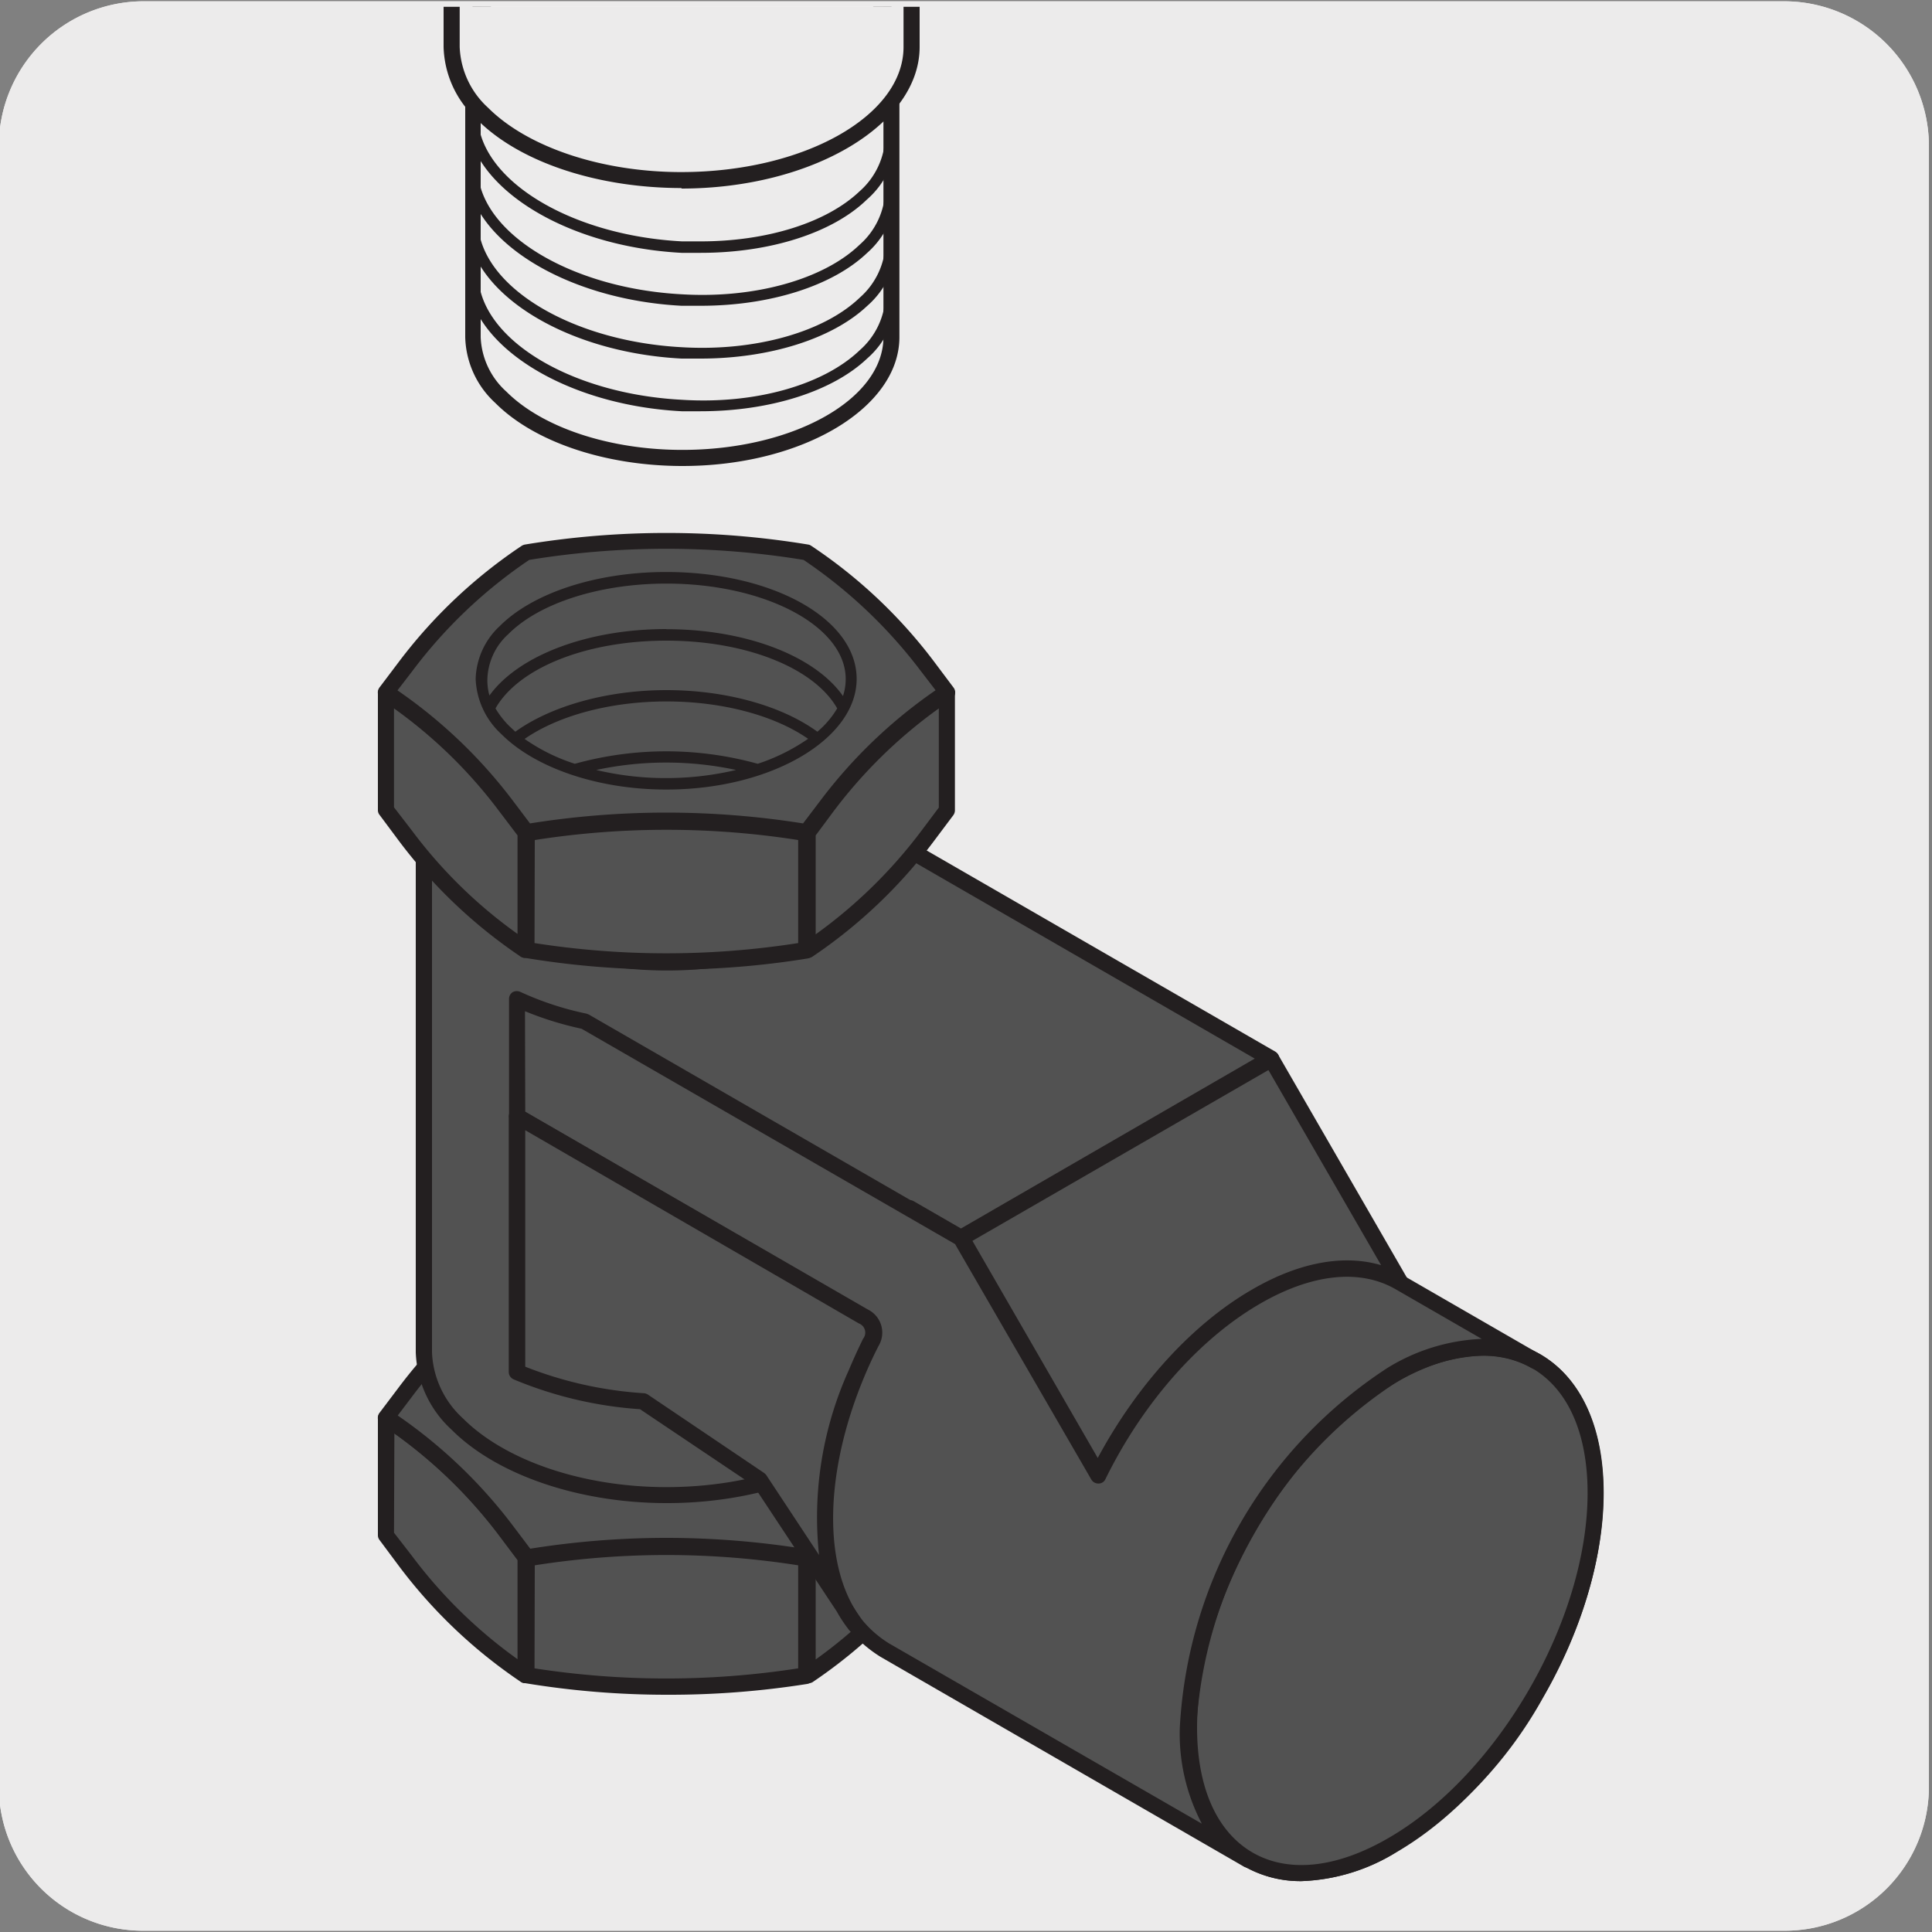 <svg viewBox="0 0 150 150" xmlns="http://www.w3.org/2000/svg" xmlns:xlink="http://www.w3.org/1999/xlink"><rect x="0" y="0" width="150" height="150" fill="#808080" stroke="none"/><clipPath id="a"><path d="m13.13.53h126.79v154.78h-126.79z"/></clipPath><path d="m11.16.1h127.31a11.25 11.25 0 0 1 11.29 11.21v127.4a11.19 11.19 0 0 1 -11.19 11.19h-127.47a11.19 11.19 0 0 1 -11.19-11.19v-127.37a11.25 11.25 0 0 1 11.25-11.24z" fill="#ecebeb"/><path d="m11.16.1h127.31a11.25 11.25 0 0 1 11.29 11.21v127.4a11.19 11.19 0 0 1 -11.19 11.19h-127.47a11.19 11.19 0 0 1 -11.19-11.19v-127.37a11.25 11.25 0 0 1 11.25-11.24z" fill="#ecebeb"/><g clip-path="url(#a)"><path d="m69.2 3.26c0 5.18-7.27 9.38-16.25 9.39s-16.25-4.2-16.25-9.39v22.92c0 5.17 7.27 9.38 16.25 9.38s16.25-4.21 16.25-9.39z" fill="#ecebeb"/><path d="m53 36.18c-6 0-11.53-1.87-14.54-4.89a7.17 7.17 0 0 1 -2.34-5.11v-22.92a.63.63 0 1 1 1.25 0c0 4.83 7 8.77 15.63 8.77s15.57-3.94 15.57-8.77a.63.63 0 1 1 1.26 0v22.91c0 5.52-7.57 10.01-16.83 10.01zm-15.68-29.13v19.13a6 6 0 0 0 2 4.23c2.78 2.78 8 4.52 13.65 4.52 8.62 0 15.62-3.93 15.62-8.76v-19.12c-2.54 3.65-8.59 6.23-15.59 6.23s-13.15-2.58-15.68-6.23z" fill="#231f20"/><path d="m53-6.15c9 0 16.25 4.19 16.25 9.36s-7.32 9.36-16.25 9.36-16.3-4.18-16.3-9.36 7.3-9.36 16.3-9.36" fill="#fff"/><path d="m52.93 13.2a23.94 23.94 0 0 1 -11.79-2.83c-3.27-1.88-5.07-4.37-5.07-7.16 0-5.51 7.57-10 16.88-10 9.31 0 16.88 4.49 16.88 10a7.27 7.27 0 0 1 -2.34 5.11c-3 3-8.58 4.88-14.54 4.88zm.07-18.73c-8.62 0-15.63 3.92-15.63 8.74 0 2.27 1.58 4.43 4.45 6.08a22.77 22.77 0 0 0 11.11 2.71c5.64 0 10.87-1.73 13.65-4.52a6 6 0 0 0 2-4.22c0-4.81-7-8.73-15.62-8.74z" fill="#231f20"/><path d="m54.39 31.93h-1.46c-9.21-.48-16.69-5.27-16.68-10.68a.45.45 0 0 1 .44-.45.44.44 0 0 1 .44.45c0 5 7.1 9.34 15.84 9.79 5.72.36 11-1.18 13.78-3.85a5.86 5.86 0 0 0 2-4.24.44.44 0 1 1 .88 0 6.71 6.71 0 0 1 -2.3 4.88c-2.7 2.57-7.58 4.1-12.94 4.1zm0-4.09c-.49 0-1 0-1.47 0-9.2-.48-16.68-5.27-16.68-10.67a.44.44 0 1 1 .88 0c0 4.94 7.11 9.33 15.85 9.79 5.66.33 11-1.18 13.78-3.85a5.86 5.86 0 0 0 2-4.24.44.44 0 1 1 .88 0 6.71 6.71 0 0 1 -2.3 4.88c-2.7 2.55-7.58 4.09-12.94 4.09zm0-4.1c-.49 0-1 0-1.48 0-9.2-.49-16.68-5.28-16.69-10.67a.44.44 0 0 1 .44-.45.45.45 0 0 1 .44.45c0 4.93 7.12 9.32 15.85 9.78 5.66.34 11-1.17 13.78-3.84a5.85 5.85 0 0 0 2-4.25.44.44 0 0 1 .88 0 6.75 6.75 0 0 1 -2.3 4.89c-2.69 2.56-7.56 4.09-12.9 4.09zm0-4.11h-1.48c-9.2-.49-16.69-5.28-16.69-10.68a.44.44 0 1 1 .88 0c0 4.94 7.11 9.33 15.85 9.79h1.45c5.12 0 9.76-1.44 12.33-3.88a5.87 5.87 0 0 0 2-4.25.44.44 0 1 1 .88 0 6.71 6.71 0 0 1 -2.3 4.88c-2.68 2.61-7.56 4.14-12.9 4.14z" fill="#231f20"/><path d="m35.07-48.18v51.82c-.01 5.71 8 10.36 17.93 10.36s17.83-4.65 17.83-10.36v-51.82" fill="#ecebeb"/><path d="m52.93 14.6c-6.52 0-12.62-2-15.92-5.35a7.89 7.89 0 0 1 -2.57-5.61v-51.82a.63.63 0 0 1 .63-.62.62.62 0 0 1 .62.62v51.82a6.72 6.72 0 0 0 2.2 4.72c3.08 3.08 8.84 5 15 5 9.52 0 17.26-4.36 17.26-9.71v-51.83a.62.62 0 0 1 .62-.62.63.63 0 0 1 .63.62v51.82c0 6-8.3 11-18.51 11z" fill="#231f20"/></g><path d="m62.6 130.07v-9.07a66.73 66.73 0 0 0 -21.71 0v9a66.8 66.8 0 0 0 21.72 0" fill="#525252"/><path d="m51.77 131.58a67.52 67.52 0 0 1 -11-.9.5.5 0 0 1 -.4-.19.58.58 0 0 1 -.13-.43v-9a.62.62 0 0 1 .53-.62 67.18 67.18 0 0 1 21.92 0 .62.62 0 0 1 .52.62v9.06a.63.63 0 0 1 -.53.62 68.18 68.18 0 0 1 -10.91.84zm-10.27-2.05a66.91 66.91 0 0 0 20.47 0v-8a65.85 65.85 0 0 0 -20.45 0z" fill="#231f20"/><path d="m30 110.11v9.08l1.51 2a38.53 38.53 0 0 0 9.3 8.85v-9.04l-1.5-2a38.2 38.2 0 0 0 -9.31-8.89" fill="#525252"/><path d="m40.77 130.68a.66.66 0 0 1 -.35-.11 39.12 39.12 0 0 1 -9.46-9l-1.49-2a.6.6 0 0 1 -.13-.38v-9.08a.63.63 0 0 1 .33-.55.61.61 0 0 1 .65 0 38.81 38.81 0 0 1 9.46 9l1.5 2a.62.62 0 0 1 .13.37v9.1a.64.64 0 0 1 -.63.63zm-10.18-11.68 1.41 1.82a37.32 37.32 0 0 0 8.18 8v-7.69l-1.38-1.84a37.43 37.43 0 0 0 -8.18-8z" fill="#231f20"/><path d="m62.7 130.05v-9.05l1.5-2a38.61 38.61 0 0 1 9.31-8.86v9.1l-1.51 2a38.16 38.16 0 0 1 -9.31 8.84" fill="#525252"/><path d="m62.7 130.67a.59.59 0 0 1 -.29-.07.62.62 0 0 1 -.34-.55v-9.05a.64.64 0 0 1 .13-.37l1.49-2a39.13 39.13 0 0 1 9.47-9 .63.63 0 0 1 1 .52v9.1a.64.64 0 0 1 -.13.37l-1.5 2a39.07 39.07 0 0 1 -9.47 9 .64.64 0 0 1 -.36.05zm.63-9.5v7.67a37.42 37.42 0 0 0 8.18-8l1.38-1.84v-7.68a37.71 37.71 0 0 0 -8.18 8z" fill="#231f20"/><path d="m73.51 110.05a38.31 38.31 0 0 0 -9.37 8.86l-1.52 2a66.55 66.55 0 0 0 -21.77 0l-1.51-2a38.28 38.28 0 0 0 -9.34-8.85l1.51-2a38.88 38.88 0 0 1 9.38-8.85 66.82 66.82 0 0 1 21.77 0 38 38 0 0 1 9.34 8.79z" fill="#525252"/><path d="m62.62 121.54h-.1a66.65 66.65 0 0 0 -21.56 0 .61.61 0 0 1 -.61-.24l-1.51-2a37.63 37.63 0 0 0 -9.23-8.7.66.66 0 0 1 -.27-.42.68.68 0 0 1 .12-.48l1.51-2a39 39 0 0 1 9.53-9 .58.58 0 0 1 .25-.09 67 67 0 0 1 22 0 .56.56 0 0 1 .24.1 38.82 38.82 0 0 1 9.54 9l1.5 2a.6.6 0 0 1 .12.48.62.62 0 0 1 -.27.42 37.65 37.65 0 0 0 -9.22 8.72l-1.52 2a.59.59 0 0 1 -.52.21zm-10.9-2.14a67.8 67.8 0 0 1 10.63.84l1.29-1.7a38.57 38.57 0 0 1 9-8.64l-1.12-1.48a37.58 37.58 0 0 0 -9.11-8.64 66.47 66.47 0 0 0 -21.3 0 37.56 37.56 0 0 0 -9.11 8.64l-1.12 1.48a38.74 38.74 0 0 1 9 8.63l1.29 1.71a67.21 67.21 0 0 1 10.55-.84z" fill="#231f20"/><path d="m70.57 63.59c0-6-8.43-10.67-18.83-10.67s-18.84 4.67-18.83 10.67 8.43 11.06 18.83 11.06 18.83-5.06 18.83-11.06" fill="#c5c7c9"/><path d="m51.76 75.27c-6.76 0-13.21-2.18-16.76-5.69a8.5 8.5 0 0 1 -2.76-6 8.12 8.12 0 0 1 2.62-5.75c3.42-3.42 9.86-5.54 16.81-5.54 10.91 0 19.46 5 19.46 11.29 0 3.14-2.07 6.1-5.82 8.32a27.13 27.13 0 0 1 -13.55 3.37zm0-1.25a25.94 25.94 0 0 0 13-3.19c3.36-2 5.2-4.56 5.2-7.24 0-5.54-8.16-10-18.2-10-6.63 0-12.73 2-15.92 5.18a6.77 6.77 0 0 0 -2.25 4.86 7.23 7.23 0 0 0 2.39 5.1c3.23 3.27 9.29 5.27 15.75 5.27z" fill="#231f20"/><path d="m67.64 63.62c0-4.89-7.11-8.69-15.9-8.69s-15.9 3.81-15.89 8.69 7.11 9 15.89 9 15.9-4.12 15.9-9" fill="#c5c7c9"/><path d="m51.72 73.26c-5.84 0-11.31-1.83-14.26-4.79a6.88 6.88 0 0 1 -2.24-4.84 6.59 6.59 0 0 1 2.12-4.63c2.88-2.88 8.4-4.67 14.4-4.67 9.27 0 16.53 4.09 16.53 9.32s-7.42 9.63-16.53 9.63zm0-17.7c-5.68 0-10.86 1.65-13.51 4.31a5.26 5.26 0 0 0 -1.75 3.76 5.61 5.61 0 0 0 1.87 3.95c2.75 2.73 7.87 4.42 13.39 4.42 8.28 0 15.28-3.83 15.28-8.37s-6.84-8.07-15.26-8.07z" fill="#231f20"/><path d="m66.61 62.22c2.47 1.8 4 4.07 4 6.58 0 6-8.43 11-18.83 11a27.82 27.82 0 0 1 -11.6-2.37" fill="#c5c7c9"/><path d="m51.71 80.47a28.21 28.21 0 0 1 -11.82-2.47.63.63 0 1 1 .53-1.14 27 27 0 0 0 11.29 2.32.06.06 0 0 1 .06 0 25.9 25.9 0 0 0 13-3.19c3.33-1.99 5.23-4.51 5.23-7.19 0-2.21-1.28-4.31-3.71-6.07a.63.63 0 0 1 .74-1c2.76 2 4.22 4.46 4.22 7.09 0 3.14-2.06 6.09-5.82 8.31a27.09 27.09 0 0 1 -13.61 3.36z" fill="#231f20"/><path d="m119.26 105.68c6.17 3.56 6.17 15.11 0 25.79s-16.15 16.46-22.32 12.9-6.17-15.11 0-25.8 16.16-16.46 22.32-12.89" fill="#c5c7c9"/><path d="m101.06 146.05a8.75 8.75 0 0 1 -4.43-1.14c-6.46-3.73-6.56-15.69-.23-26.65 4-7 10-12.33 15.63-13.83a9.76 9.76 0 0 1 7.55.71c6.45 3.72 6.56 15.68.23 26.65a32.78 32.78 0 0 1 -11.39 12 15 15 0 0 1 -7.36 2.26zm14.08-40.79a10.64 10.64 0 0 0 -2.78.39c-5.28 1.41-11 6.48-14.88 13.24-6 10.36-6.08 21.55-.22 24.93 2.77 1.62 6.51 1.22 10.53-1.1a31.44 31.44 0 0 0 10.93-11.56c6-10.37 6.09-21.55.23-24.93a7.45 7.45 0 0 0 -3.81-.97z" fill="#231f20"/><path d="m123.89 115.9c0 10.07-7.07 22.33-15.79 27.36s-15.79 1-15.79-9.12 7.07-22.32 15.79-27.36 15.79-1 15.79 9.12" fill="#525252"/><path d="m101.05 146.05a8.8 8.8 0 0 1 -4.43-1.13c-3.18-1.84-4.93-5.67-4.93-10.78 0-10.26 7.22-22.77 16.1-27.9 4.4-2.54 8.59-2.95 11.78-1.1s4.94 5.66 4.94 10.77c0 10.26-7.22 22.77-16.1 27.9a15 15 0 0 1 -7.36 2.24zm14.09-40.8a13.62 13.62 0 0 0 -6.73 2.08c-8.53 4.93-15.47 17-15.47 26.81 0 4.64 1.53 8.08 4.31 9.69s6.52 1.21 10.54-1.12c8.53-4.92 15.47-16.94 15.47-26.8 0-4.64-1.53-8.08-4.32-9.69a7.46 7.46 0 0 0 -3.8-.97z" fill="#231f20"/><path d="m98.68 82.19-28.07-16.19v-2.37a6.83 6.83 0 0 1 -.36 2.15l-.76-.44a9 9 0 0 1 .48 1c-2.07 4.76-9.4 8.4-18.2 8.39-10.42 0-18.87-5.07-18.86-11.09v41.36c0 6 8.44 11.09 18.86 11.09s18.85-5.09 18.84-11.09v-11.2l4 2.3z" fill="#525252"/><path d="m51.75 116.7c-6.78 0-13.18-2.18-16.69-5.7a8.55 8.55 0 0 1 -2.78-6v-41.36a.63.63 0 0 1 .63-.62.63.63 0 0 1 .63.62 7.31 7.31 0 0 0 2.4 5.12c3.29 3.29 9.35 5.34 15.81 5.34 8 0 15.31-3.26 17.49-7.77a4.35 4.35 0 0 0 -.32-.65.63.63 0 0 1 .84-.88h.06a6.11 6.11 0 0 0 .12-1.2.63.63 0 0 1 .63-.62.63.63 0 0 1 .63.62v2l27.8 16.04a.65.65 0 0 1 .32.55.63.63 0 0 1 -.32.55l-24.1 13.9a.64.64 0 0 1 -.63 0l-3-1.75v10.11a8.58 8.58 0 0 1 -2.77 6c-3.52 3.52-9.92 5.7-16.7 5.7zm-18.21-48.93v37.23a7.33 7.33 0 0 0 2.4 5.12c3.3 3.3 9.35 5.34 15.81 5.34 6.46 0 12.52-2 15.81-5.34a7.27 7.27 0 0 0 2.44-5.12v-11.2a.64.64 0 0 1 .32-.54.62.62 0 0 1 .62 0l3.67 2.12 22.81-13.19-26.91-15.53c-2.29 5.12-10 8.69-18.72 8.69-6.78 0-13.18-2.18-16.69-5.7a10.9 10.9 0 0 1 -1.56-1.88z" fill="#231f20"/><path d="m108.71 99.54c-2.86-1.64-6.81-1.41-11.17 1.11-5 2.86-9.38 8.06-12.28 13.86l-10.62-18.4 24.07-13.88z" fill="#525252"/><path d="m85.26 115.13a.63.63 0 0 1 -.54-.31l-10.62-18.39a.58.58 0 0 1 -.1-.43.63.63 0 0 1 .29-.39l24.1-13.93a.64.64 0 0 1 .86.23l10 17.32a.63.63 0 0 1 -.1.76.62.62 0 0 1 -.75.1c-2.78-1.62-6.53-1.22-10.54 1.11-4.68 2.69-9.07 7.65-12 13.58-.14.22-.37.43-.6.35zm-9.76-18.79 9.73 16.86c3.06-5.7 7.39-10.44 12-13.09 3.63-2.11 7.11-2.74 10-1.88l-8.75-15.15z" fill="#231f20"/><path d="m62.6 73.76v-9.06a66.73 66.73 0 0 0 -21.71 0v9a66.8 66.8 0 0 0 21.72 0" fill="#525252"/><path d="m51.77 75.28a67.53 67.53 0 0 1 -11-.91.52.52 0 0 1 -.4-.18.61.61 0 0 1 -.13-.44v-9a.62.62 0 0 1 .53-.62 67.46 67.46 0 0 1 21.92 0 .62.62 0 0 1 .52.62v9.05a.63.63 0 0 1 -.53.62 67.07 67.07 0 0 1 -10.91.86zm-10.27-2.06a66.28 66.28 0 0 0 20.47 0v-8a66.15 66.15 0 0 0 -20.45 0z" fill="#231f20"/><path d="m30 53.8v9.08l1.51 2a38.15 38.15 0 0 0 9.3 8.85v-9.08l-1.5-2a38.2 38.2 0 0 0 -9.31-8.85" fill="#525252"/><path d="m40.77 74.37a.64.64 0 0 1 -.35-.1 39.12 39.12 0 0 1 -9.46-9l-1.49-2a.58.58 0 0 1 -.13-.37v-9.1a.63.63 0 0 1 .33-.55.66.66 0 0 1 .65 0 38.85 38.85 0 0 1 9.46 9l1.5 2a.64.64 0 0 1 .13.37v9.1a.61.61 0 0 1 -.33.55.6.6 0 0 1 -.31.1zm-10.18-11.69 1.41 1.83a37.1 37.1 0 0 0 8.18 8v-7.65l-1.41-1.86a37.21 37.21 0 0 0 -8.18-8z" fill="#231f20"/><path d="m62.7 73.74v-9.08l1.5-2a38.37 38.37 0 0 1 9.31-8.85v9.09l-1.51 2a38.16 38.16 0 0 1 -9.31 8.84" fill="#525252"/><path d="m62.7 74.37a.6.6 0 0 1 -.29-.08.62.62 0 0 1 -.34-.55v-9.08a.67.67 0 0 1 .13-.38l1.49-2a39.09 39.09 0 0 1 9.47-9 .61.61 0 0 1 .65 0 .63.63 0 0 1 .33.55v9.09a.65.65 0 0 1 -.13.38l-1.5 2a39 39 0 0 1 -9.47 9 .58.58 0 0 1 -.34.07zm.63-9.51v7.68a37.88 37.88 0 0 0 8.18-8l1.38-1.84v-7.7a37.75 37.75 0 0 0 -8.18 8z" fill="#231f20"/><path d="m73.51 53.75a38.46 38.46 0 0 0 -9.37 8.85l-1.52 2a66.82 66.82 0 0 0 -21.77 0l-1.51-2a38.14 38.14 0 0 0 -9.34-8.85l1.51-2a38.49 38.49 0 0 1 9.38-8.85 66.55 66.55 0 0 1 21.77 0 38.32 38.32 0 0 1 9.34 8.83z" fill="#525252"/><path d="m40.85 65.24a.66.66 0 0 1 -.5-.25l-1.51-2a37.86 37.86 0 0 0 -9.23-8.71.66.66 0 0 1 -.27-.42.68.68 0 0 1 .12-.48l1.51-2a39.22 39.22 0 0 1 9.53-9 .77.77 0 0 1 .25-.1 67.55 67.55 0 0 1 22 0 .56.56 0 0 1 .24.1 38.87 38.87 0 0 1 9.54 9l1.5 2a.6.6 0 0 1 .12.48.62.62 0 0 1 -.27.42 37.61 37.61 0 0 0 -9.24 8.72l-1.52 2a.65.65 0 0 1 -.6.24 66.1 66.1 0 0 0 -21.56 0zm10.87-2.15a67.8 67.8 0 0 1 10.63.84l1.29-1.7a38.57 38.57 0 0 1 9-8.64l-1.14-1.48a38 38 0 0 0 -9.11-8.64 66.18 66.18 0 0 0 -21.3 0 37.62 37.62 0 0 0 -9.09 8.65l-1.14 1.48a38.69 38.69 0 0 1 9 8.62l1.29 1.71a67.21 67.21 0 0 1 10.57-.84z" fill="#231f20"/><path d="m85.24 114.55-10.64-18.42-29.2-16.85a25.07 25.07 0 0 1 -5.25-1.73v9.12l26.91 15.54a1.39 1.39 0 0 1 .58 2q-.6 1.2-1.11 2.4c-3.29 7.86-3.3 15.55 0 19.62a9.05 9.05 0 0 0 2.15 1.84l28.2 16.28c-6.18-3.56-6.18-15.13 0-25.82s16.19-16.48 22.37-12.91l-10.53-6.07c-2.86-1.66-6.81-1.42-11.18 1.1-5 2.87-9.4 8.07-12.3 13.88" fill="#525252"/><path d="m96.88 145a.6.6 0 0 1 -.31-.08l-28.2-16.28a10.06 10.06 0 0 1 -2.34-2c-3.42-4.22-3.46-12.17-.08-20.25.35-.81.72-1.62 1.13-2.44a.77.77 0 0 0 -.34-1.19l-26.9-15.54a.66.66 0 0 1 -.32-.55v-9.12a.63.63 0 0 1 .3-.53.67.67 0 0 1 .6 0 23.84 23.84 0 0 0 5.12 1.68l.18.07 29.2 16.85a.84.84 0 0 1 .23.23l10.06 17.43c3.05-5.69 7.38-10.43 12-13.12 4.42-2.55 8.62-2.92 11.8-1.1l10.52 6.07a.62.62 0 0 1 .23.86.63.63 0 0 1 -.85.23c-2.78-1.59-6.52-1.2-10.53 1.12a34.33 34.33 0 0 0 -15.5 26.84c0 4.63 1.52 8.07 4.3 9.68a.63.63 0 0 1 -.32 1.17zm-56.1-58.69 26.6 15.36a2 2 0 0 1 .83 2.83c-.41.8-.77 1.58-1.1 2.37-3.2 7.65-3.24 15.1-.09 19a8.46 8.46 0 0 0 2 1.72l24.29 14a15 15 0 0 1 -1.71-7.46 35.58 35.58 0 0 1 16.13-27.93 15.15 15.15 0 0 1 7.31-2.25l-6.66-3.84c-2.78-1.62-6.53-1.22-10.55 1.11-4.69 2.71-9.09 7.68-12 13.61a.58.58 0 0 1 -.56.35.62.62 0 0 1 -.54-.31l-10.58-18.28-29-16.72a25.62 25.62 0 0 1 -4.39-1.36z" fill="#231f20"/><path d="m49.93 108.8a30.8 30.8 0 0 1 -9.78-2.28v-19.83l26.85 15.52a1.37 1.37 0 0 1 .57 2c-.39.8-.76 1.6-1.1 2.4-3.28 7.85-3.29 15.54 0 19.6l-7.47-11.34z" fill="#525252"/><path d="m66.46 126.84a.65.65 0 0 1 -.49-.23 10.37 10.37 0 0 1 -1-1.49l-6.48-9.8-8.8-5.91a30.81 30.81 0 0 1 -9.82-2.32.63.63 0 0 1 -.37-.57v-19.83a.63.63 0 0 1 .32-.55.64.64 0 0 1 .63 0l26.85 15.53a2 2 0 0 1 .82 2.83c-.4.79-.76 1.58-1.09 2.36-2.85 6.82-3.19 13.48-1 17.58l.94 1.43a.63.63 0 0 1 -.53 1zm-25.68-20.73a30.25 30.25 0 0 0 9.22 2.06.68.68 0 0 1 .31.11l9 6.07a1 1 0 0 1 .18.17l4.1 6.21a27.72 27.72 0 0 1 2.31-14.35c.34-.81.71-1.62 1.11-2.44a.76.76 0 0 0 -.33-1.19l-25.9-15z" fill="#231f20"/><path d="m66.1 52.71c0-4.42-6.42-7.85-14.36-7.85s-14.36 3.43-14.36 7.85 6.43 8.15 14.36 8.14 14.36-3.72 14.36-8.14m-2.63 4.64c-2.6-2-6.86-3.33-11.73-3.33s-9.13 1.31-11.74 3.33m18.78 2.39a25.6 25.6 0 0 0 -14.1 0m-6.68-4.81c1.75-3.3 7.21-5.64 13.74-5.64s12 2.34 13.74 5.64" fill="#525252"/><path d="m51.72 61.3c-5.24 0-10.14-1.65-12.79-4.3a6.14 6.14 0 0 1 -2-4.29 5.82 5.82 0 0 1 1.88-4.11c2.58-2.58 7.52-4.19 12.9-4.19 8.3 0 14.8 3.65 14.8 8.3s-6.61 8.59-14.77 8.59zm-5.43-1.52a23.22 23.22 0 0 0 5.43.63 23.57 23.57 0 0 0 5.43-.63 25.91 25.91 0 0 0 -10.86 0zm-5.56-2.41a14.49 14.49 0 0 0 3.9 1.93 26.54 26.54 0 0 1 14.2 0 15.18 15.18 0 0 0 3.91-1.94c-2.64-1.83-6.69-2.9-11-2.9s-8.37 1.08-11.01 2.91zm-2.26-2.37a6.82 6.82 0 0 0 1.08 1.38l.46.43c2.78-2 7.13-3.23 11.73-3.23s8.95 1.21 11.72 3.23a7.16 7.16 0 0 0 1.54-1.81c-1.79-3.15-7.09-5.26-13.27-5.26s-11.46 2.1-13.26 5.26zm13.27-6.15c6.15 0 11.51 2.06 13.71 5.19a4.28 4.28 0 0 0 .21-1.32c0-4.09-6.24-7.41-13.92-7.41-5.15 0-9.86 1.5-12.27 3.92a4.91 4.91 0 0 0 -1.63 3.49 4.35 4.35 0 0 0 .16 1.28c2.24-3.1 7.59-5.16 13.74-5.16z" fill="#231f20"/></svg>